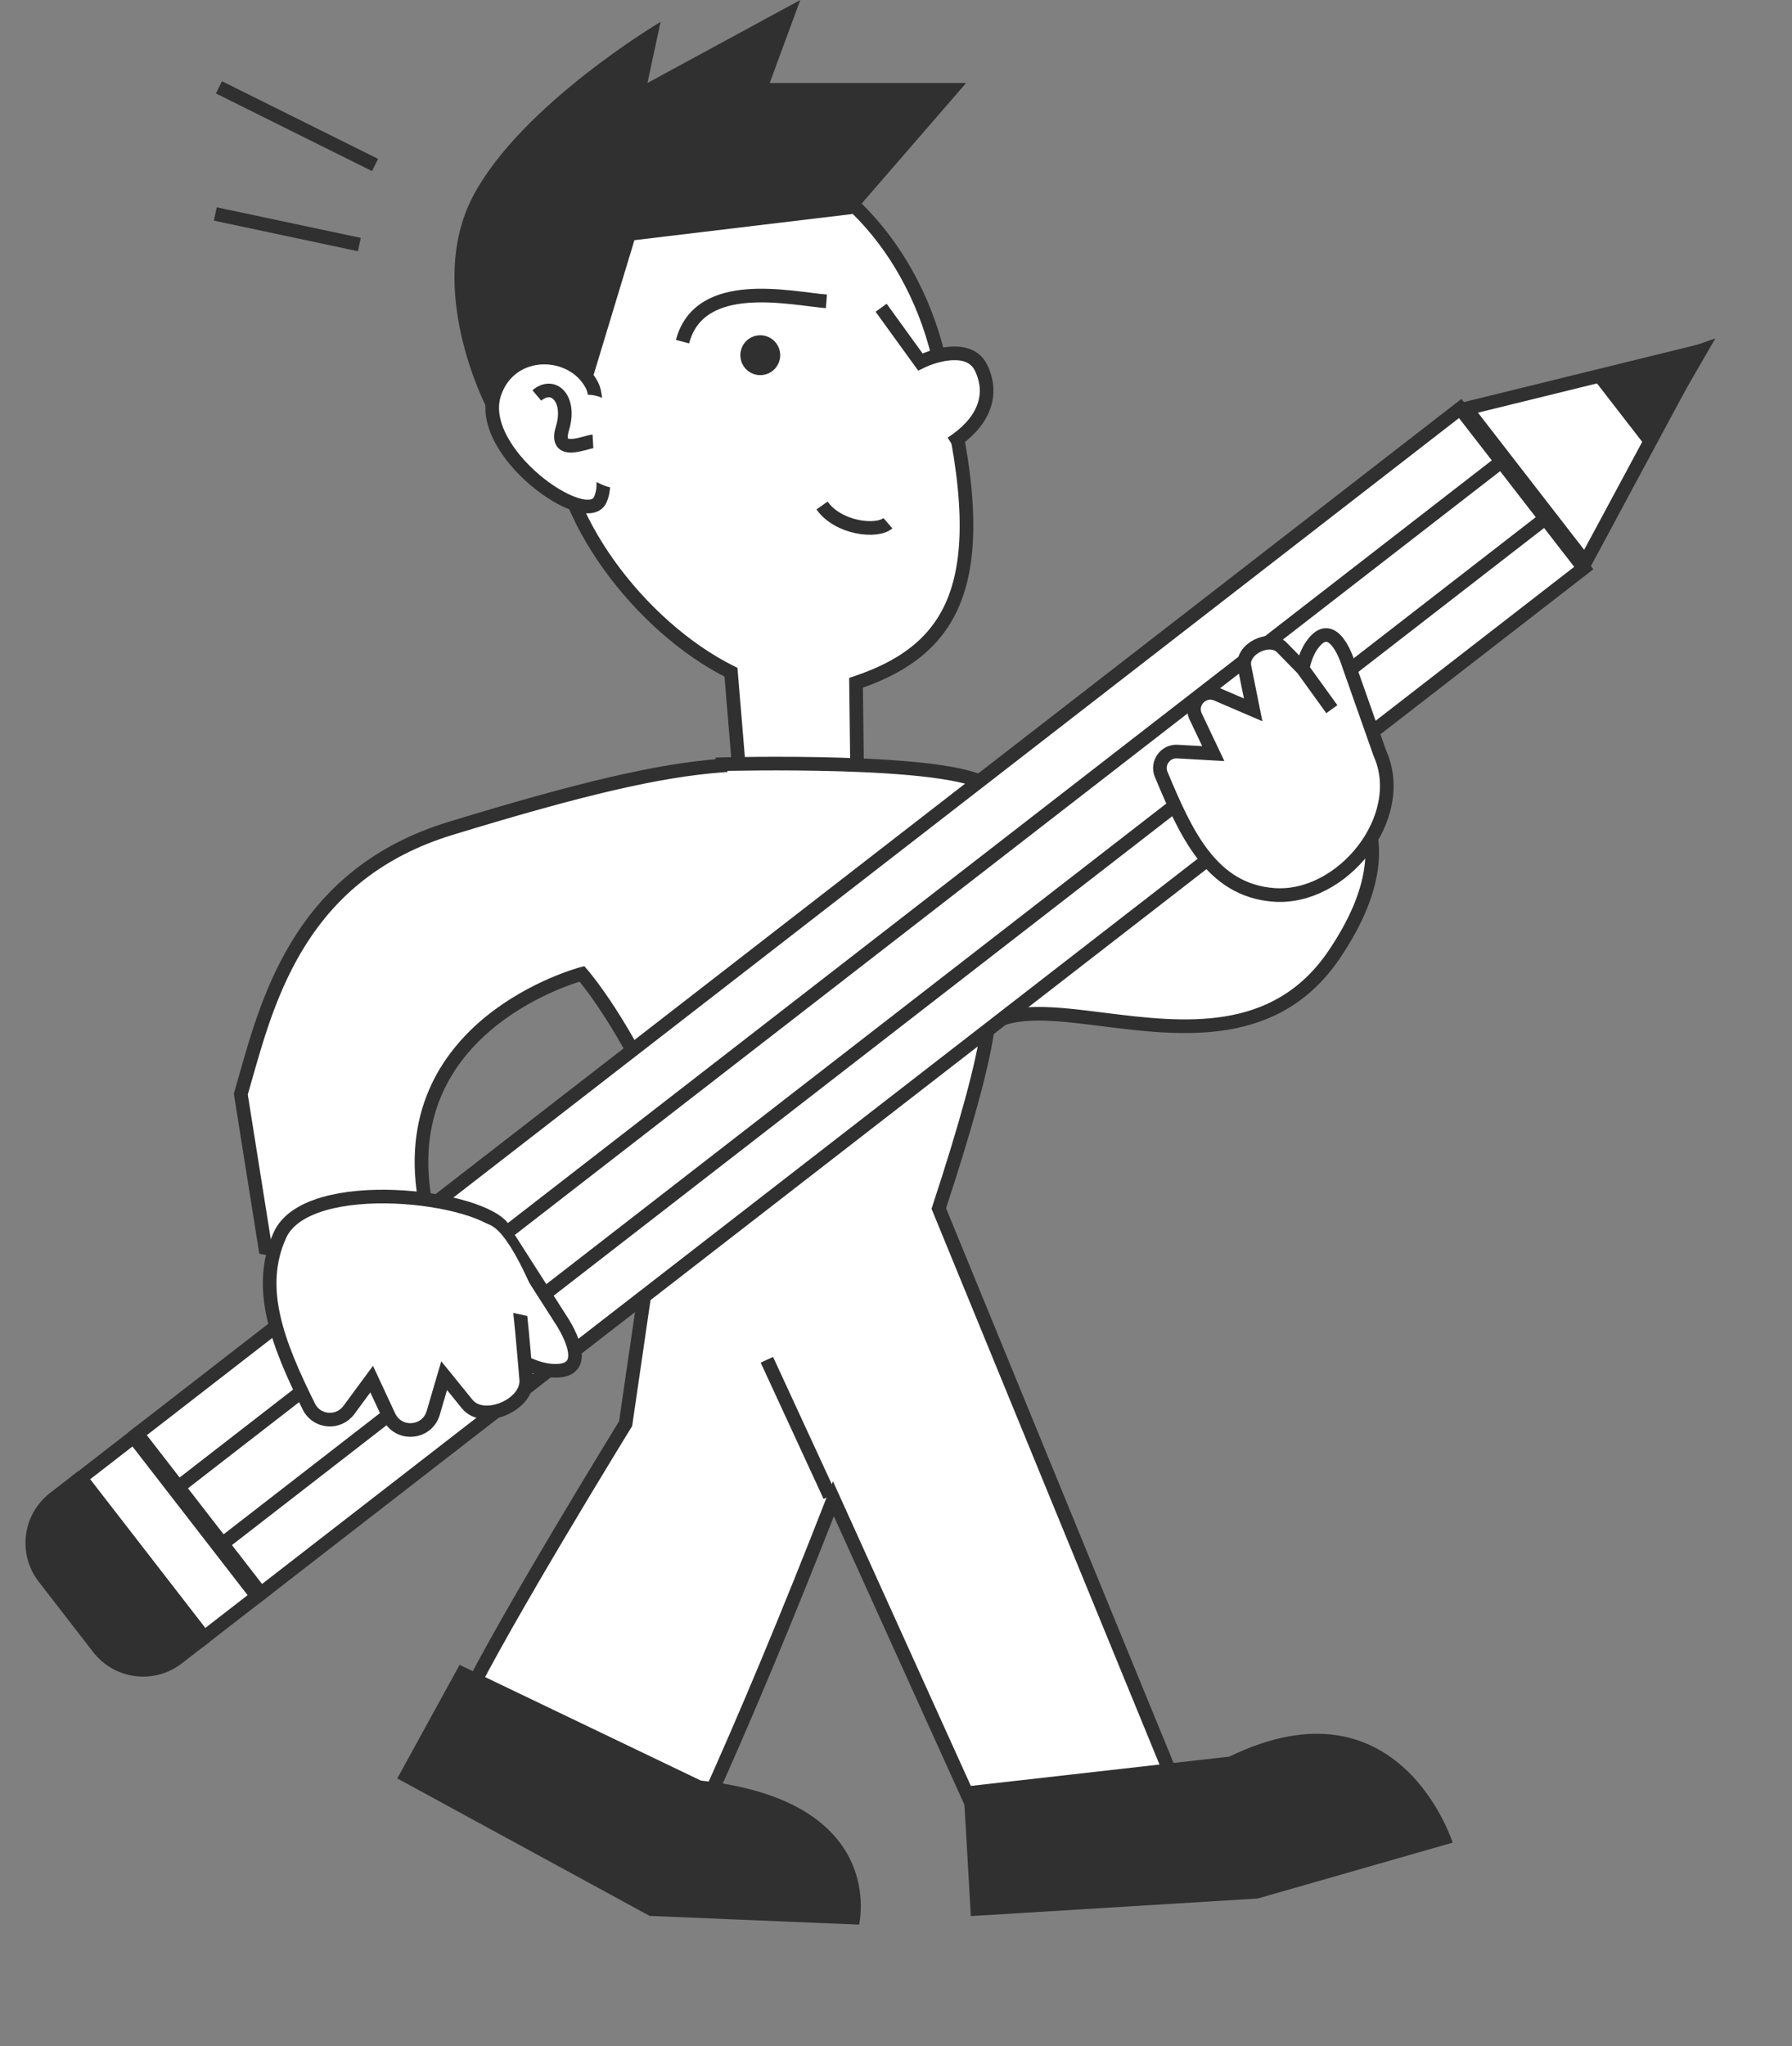 <svg width="92" height="105" viewBox="0 0 92 105" fill="none" xmlns="http://www.w3.org/2000/svg">
<rect x="0" y="0" width="92" height="105" fill="#808080" stroke="none"/>
<path d="M19.254 8.466L11.241 4.482" stroke="#303030" stroke-width="0.7"/>
<path d="M18.448 12.549L11.053 10.98" stroke="#303030" stroke-width="0.7"/>
<path fill-rule="evenodd" clip-rule="evenodd" d="M43.948 35.038C49.501 33.174 51.212 29.161 48.029 17.704C44.667 5.604 29.321 1.599 28.616 21.714C28.453 26.359 32.842 32.169 37.528 34.496L37.957 39.663L44.001 39.422L43.948 35.038Z" fill="white"/>
<path d="M43.948 35.038L43.837 34.706L43.595 34.787L43.598 35.042L43.948 35.038ZM48.029 17.704L47.691 17.798L48.029 17.704ZM28.616 21.714L28.266 21.701L28.616 21.714ZM37.528 34.496L37.877 34.467L37.86 34.271L37.684 34.183L37.528 34.496ZM37.957 39.663L37.608 39.692L37.636 40.026L37.971 40.013L37.957 39.663ZM44.001 39.422L44.015 39.772L44.355 39.758L44.351 39.418L44.001 39.422ZM44.06 35.37C45.477 34.894 46.673 34.273 47.612 33.412C48.556 32.548 49.224 31.454 49.602 30.06C50.352 27.294 49.96 23.347 48.366 17.61L47.691 17.798C49.281 23.518 49.624 27.306 48.926 29.877C48.581 31.151 47.979 32.126 47.139 32.896C46.295 33.67 45.196 34.25 43.837 34.706L44.06 35.37ZM48.366 17.61C46.658 11.464 41.879 7.278 37.326 7.278C35.032 7.278 32.839 8.347 31.187 10.698C29.544 13.038 28.444 16.634 28.266 21.701L28.965 21.726C29.14 16.736 30.223 13.29 31.76 11.101C33.29 8.923 35.275 7.978 37.326 7.978C41.463 7.978 46.037 11.844 47.691 17.798L48.366 17.61ZM28.266 21.701C28.181 24.13 29.282 26.82 30.969 29.178C32.659 31.541 34.97 33.617 37.372 34.81L37.684 34.183C35.4 33.048 33.173 31.056 31.538 28.77C29.9 26.481 28.888 23.942 28.965 21.726L28.266 21.701ZM37.179 34.525L37.608 39.692L38.306 39.634L37.877 34.467L37.179 34.525ZM37.971 40.013L44.015 39.772L43.987 39.072L37.943 39.313L37.971 40.013ZM44.351 39.418L44.298 35.034L43.598 35.042L43.651 39.426L44.351 39.418Z" fill="#303030"/>
<circle cx="39.032" cy="18.227" r="1.023" transform="rotate(23.326 39.032 18.227)" fill="#303030"/>
<path d="M42.428 15.463C40.596 15.319 35.92 14.197 35.04 17.532" stroke="#303030" stroke-width="0.7"/>
<path d="M25.395 20.167C26.229 17.76 29.406 17.864 30.385 19.76C30.838 20.637 30.281 22.21 30.595 23.055C30.959 24.039 31.12 24.943 30.823 25.631C30.134 27.23 24.352 23.175 25.395 20.167Z" fill="white" stroke="#303030" stroke-width="0.7"/>
<path d="M28.574 21.401C29.097 19.895 31.067 19.952 31.67 21.134C31.949 21.681 31.6 22.665 31.792 23.192C32.016 23.806 32.114 24.371 31.928 24.801C31.497 25.802 27.92 23.283 28.574 21.401Z" fill="white"/>
<path d="M30.442 22.649C30.061 22.671 28.426 23.451 28.877 21.974C29.328 20.498 28.434 19.556 27.56 20.293" stroke="#303030" stroke-width="0.7"/>
<path fill-rule="evenodd" clip-rule="evenodd" d="M37.048 39.216C37.048 39.216 48.943 38.885 50.718 40.338C54.772 43.654 61.074 39.9 65.054 37.528C68.335 35.574 70.04 34.558 67.609 39.216C67.609 39.216 73.349 41.794 68.506 48.969C65.496 53.428 60.656 52.819 56.615 52.311C54.155 52.002 51.991 51.73 50.718 52.663C50.496 54.525 49.554 57.894 48.197 62.015L60.435 91.839L50.929 94.888L42.787 76.91C40.528 82.708 38.145 88.425 36.152 92.784L35.291 92.784C34.392 92.495 33.599 92.248 32.887 92.026C28.603 90.69 27.286 90.28 23.827 87.397C25.765 83.368 32.12 73.054 32.12 73.054L34.338 57.825C32.208 52.627 29.878 49.974 29.878 49.974C29.878 49.974 20.018 52.543 21.87 61.883C18.631 62.207 16.762 63.003 15.509 63.536C14.682 63.888 14.124 64.125 13.619 64.036L12.363 56.144C12.444 55.867 12.525 55.579 12.609 55.283C13.831 50.974 15.577 44.818 23.125 42.511C29.88 40.447 33.828 39.53 37.038 39.286L37.048 39.216Z" fill="white"/>
<path d="M50.718 40.338L50.497 40.608L50.718 40.338ZM37.048 39.216L37.039 38.866L36.745 38.874L36.702 39.165L37.048 39.216ZM65.054 37.528L65.233 37.829V37.829L65.054 37.528ZM67.609 39.216L67.299 39.054L67.127 39.383L67.466 39.535L67.609 39.216ZM68.506 48.969L68.216 48.773V48.773L68.506 48.969ZM56.615 52.311L56.659 51.964L56.615 52.311ZM50.718 52.663L50.511 52.381L50.389 52.471L50.371 52.621L50.718 52.663ZM48.197 62.015L47.864 61.905L47.824 62.028L47.873 62.148L48.197 62.015ZM60.435 91.839L60.542 92.172L60.903 92.057L60.759 91.706L60.435 91.839ZM50.929 94.888L50.61 95.033L50.738 95.317L51.035 95.222L50.929 94.888ZM42.787 76.91L43.105 76.766L42.762 76.008L42.461 76.783L42.787 76.91ZM36.152 92.784L36.152 93.134H36.377L36.47 92.929L36.152 92.784ZM35.291 92.784L35.184 93.117L35.236 93.134H35.291L35.291 92.784ZM32.887 92.026L32.992 91.692L32.887 92.026ZM23.827 87.397L23.511 87.246L23.393 87.492L23.603 87.666L23.827 87.397ZM32.12 73.054L32.418 73.238L32.456 73.176L32.466 73.105L32.12 73.054ZM34.338 57.825L34.684 57.876L34.698 57.781L34.662 57.692L34.338 57.825ZM29.878 49.974L30.141 49.743L29.999 49.58L29.79 49.635L29.878 49.974ZM21.87 61.883L21.905 62.232L22.288 62.193L22.213 61.815L21.87 61.883ZM15.509 63.536L15.373 63.214H15.373L15.509 63.536ZM13.619 64.036L13.273 64.091L13.312 64.337L13.558 64.381L13.619 64.036ZM12.363 56.144L12.027 56.045L12.005 56.121L12.017 56.199L12.363 56.144ZM12.609 55.283L12.946 55.378H12.946L12.609 55.283ZM23.125 42.511L23.023 42.176L23.125 42.511ZM37.038 39.286L37.065 39.635L37.344 39.614L37.385 39.337L37.038 39.286ZM50.94 40.067C50.656 39.835 50.214 39.666 49.71 39.534C49.194 39.399 48.568 39.29 47.878 39.202C46.497 39.027 44.831 38.932 43.228 38.882C41.625 38.833 40.078 38.829 38.932 38.837C38.359 38.841 37.886 38.848 37.556 38.855C37.391 38.858 37.262 38.861 37.174 38.862C37.13 38.864 37.096 38.864 37.074 38.865C37.062 38.865 37.053 38.865 37.048 38.866C37.045 38.866 37.042 38.866 37.041 38.866C37.04 38.866 37.04 38.866 37.039 38.866C37.039 38.866 37.039 38.866 37.039 38.866C37.039 38.866 37.039 38.866 37.048 39.216C37.058 39.566 37.058 39.566 37.058 39.566C37.058 39.566 37.058 39.566 37.059 39.566C37.059 39.566 37.059 39.566 37.06 39.566C37.062 39.566 37.064 39.566 37.066 39.565C37.072 39.565 37.08 39.565 37.092 39.565C37.114 39.564 37.147 39.563 37.191 39.562C37.278 39.56 37.406 39.557 37.57 39.554C37.897 39.548 38.367 39.541 38.937 39.537C40.077 39.529 41.615 39.533 43.207 39.582C44.8 39.631 46.441 39.726 47.789 39.897C48.464 39.983 49.058 40.086 49.532 40.211C50.019 40.339 50.336 40.477 50.497 40.608L50.94 40.067ZM64.875 37.228C62.878 38.417 60.342 39.926 57.808 40.733C55.27 41.54 52.83 41.613 50.94 40.067L50.497 40.608C52.661 42.379 55.398 42.233 58.02 41.4C60.644 40.565 63.249 39.011 65.233 37.829L64.875 37.228ZM67.92 39.377C68.528 38.212 68.895 37.37 69.037 36.796C69.106 36.516 69.135 36.246 69.07 36.022C69.035 35.901 68.971 35.787 68.867 35.698C68.764 35.61 68.645 35.565 68.528 35.547C68.309 35.512 68.065 35.566 67.834 35.643C67.593 35.724 67.318 35.849 67.02 36.001C66.424 36.304 65.692 36.741 64.875 37.228L65.233 37.829C66.057 37.338 66.768 36.915 67.338 36.624C67.623 36.479 67.863 36.372 68.057 36.307C68.26 36.238 68.372 36.23 68.419 36.238C68.435 36.241 68.426 36.242 68.411 36.229C68.395 36.215 68.394 36.204 68.398 36.217C68.41 36.26 68.418 36.38 68.357 36.628C68.237 37.113 67.906 37.89 67.299 39.054L67.92 39.377ZM68.796 49.164C71.27 45.5 71.089 42.921 70.182 41.236C69.737 40.409 69.133 39.827 68.643 39.453C68.398 39.265 68.179 39.128 68.021 39.037C67.941 38.991 67.876 38.957 67.831 38.934C67.808 38.922 67.789 38.913 67.776 38.907C67.77 38.904 67.764 38.902 67.76 38.9C67.758 38.899 67.757 38.898 67.756 38.898C67.755 38.897 67.754 38.897 67.754 38.897C67.754 38.897 67.753 38.897 67.753 38.897C67.753 38.896 67.753 38.896 67.609 39.216C67.466 39.535 67.466 39.535 67.466 39.535C67.466 39.535 67.466 39.535 67.466 39.535C67.465 39.535 67.465 39.535 67.465 39.535C67.466 39.535 67.466 39.535 67.467 39.535C67.468 39.536 67.471 39.537 67.475 39.539C67.484 39.543 67.497 39.55 67.515 39.559C67.551 39.577 67.605 39.605 67.673 39.644C67.809 39.722 68.001 39.843 68.218 40.008C68.653 40.342 69.181 40.852 69.566 41.567C70.318 42.965 70.585 45.263 68.216 48.773L68.796 49.164ZM56.572 52.659C58.582 52.911 60.854 53.199 63.004 52.848C65.174 52.493 67.229 51.486 68.796 49.164L68.216 48.773C66.774 50.91 64.903 51.828 62.891 52.157C60.858 52.489 58.689 52.219 56.659 51.964L56.572 52.659ZM50.925 52.945C51.473 52.544 52.243 52.381 53.225 52.371C54.204 52.362 55.335 52.503 56.572 52.659L56.659 51.964C55.435 51.81 54.254 51.661 53.218 51.671C52.184 51.681 51.236 51.849 50.511 52.381L50.925 52.945ZM48.529 62.124C49.885 58.007 50.839 54.606 51.066 52.705L50.371 52.621C50.153 54.443 49.223 57.78 47.864 61.905L48.529 62.124ZM60.759 91.706L48.521 61.882L47.873 62.148L60.112 91.972L60.759 91.706ZM51.035 95.222L60.542 92.172L60.328 91.506L50.822 94.555L51.035 95.222ZM42.468 77.055L50.61 95.033L51.247 94.744L43.105 76.766L42.468 77.055ZM36.47 92.929C38.466 88.563 40.853 82.839 43.113 77.037L42.461 76.783C40.204 82.577 37.823 88.287 35.834 92.638L36.47 92.929ZM35.291 93.134L36.152 93.134L36.152 92.434L35.291 92.434L35.291 93.134ZM32.783 92.36C33.495 92.582 34.287 92.829 35.184 93.117L35.398 92.45C34.498 92.162 33.703 91.914 32.992 91.692L32.783 92.36ZM23.603 87.666C25.343 89.116 26.561 89.959 27.895 90.607C29.22 91.25 30.648 91.695 32.783 92.36L32.992 91.692C30.842 91.022 29.469 90.593 28.2 89.977C26.939 89.365 25.77 88.561 24.051 87.129L23.603 87.666ZM32.12 73.054C31.822 72.871 31.822 72.871 31.822 72.871C31.822 72.871 31.822 72.871 31.822 72.871C31.821 72.872 31.821 72.872 31.821 72.873C31.82 72.874 31.819 72.876 31.817 72.878C31.814 72.883 31.809 72.891 31.803 72.901C31.791 72.92 31.773 72.95 31.75 72.988C31.703 73.065 31.633 73.177 31.544 73.323C31.367 73.613 31.111 74.032 30.797 74.547C30.171 75.578 29.315 76.994 28.399 78.536C26.57 81.615 24.488 85.215 23.511 87.246L24.142 87.549C25.103 85.551 27.168 81.979 29.001 78.894C29.916 77.354 30.77 75.94 31.396 74.911C31.708 74.396 31.964 73.978 32.141 73.688C32.23 73.543 32.299 73.431 32.346 73.354C32.37 73.316 32.388 73.287 32.4 73.267C32.406 73.258 32.41 73.25 32.413 73.245C32.415 73.243 32.416 73.241 32.417 73.24C32.417 73.239 32.417 73.239 32.417 73.238C32.417 73.238 32.418 73.238 32.418 73.238C32.418 73.238 32.418 73.238 32.12 73.054ZM33.992 57.775L31.773 73.004L32.466 73.105L34.684 57.876L33.992 57.775ZM29.878 49.974C29.615 50.205 29.615 50.204 29.615 50.204C29.615 50.204 29.615 50.204 29.615 50.204C29.615 50.204 29.615 50.204 29.615 50.204C29.615 50.205 29.615 50.205 29.616 50.205C29.617 50.206 29.618 50.208 29.62 50.21C29.624 50.215 29.63 50.222 29.638 50.231C29.654 50.25 29.679 50.28 29.712 50.32C29.777 50.399 29.874 50.52 29.997 50.682C30.244 51.005 30.596 51.491 31.015 52.14C31.854 53.437 32.958 55.381 34.014 57.958L34.662 57.692C33.588 55.071 32.462 53.089 31.603 51.76C31.174 51.095 30.81 50.594 30.554 50.257C30.425 50.089 30.323 49.961 30.253 49.876C30.218 49.833 30.19 49.8 30.171 49.778C30.162 49.767 30.155 49.758 30.15 49.752C30.147 49.749 30.145 49.747 30.144 49.746C30.143 49.745 30.142 49.744 30.142 49.744C30.142 49.743 30.142 49.743 30.141 49.743C30.141 49.743 30.141 49.743 30.141 49.743C30.141 49.743 30.141 49.743 29.878 49.974ZM22.213 61.815C21.318 57.301 23.242 54.446 25.4 52.698C26.485 51.819 27.629 51.221 28.505 50.842C28.942 50.653 29.311 50.52 29.568 50.434C29.697 50.391 29.798 50.361 29.866 50.34C29.901 50.33 29.926 50.323 29.943 50.319C29.951 50.316 29.958 50.315 29.962 50.313C29.964 50.313 29.965 50.313 29.966 50.312C29.966 50.312 29.966 50.312 29.966 50.312C29.966 50.312 29.966 50.312 29.966 50.312C29.966 50.312 29.966 50.312 29.878 49.974C29.79 49.635 29.79 49.635 29.789 49.635C29.789 49.635 29.789 49.635 29.789 49.635C29.788 49.635 29.788 49.635 29.787 49.636C29.785 49.636 29.783 49.637 29.78 49.637C29.774 49.639 29.767 49.641 29.756 49.644C29.736 49.65 29.707 49.658 29.669 49.669C29.593 49.691 29.485 49.724 29.347 49.77C29.073 49.861 28.686 50.002 28.227 50.2C27.312 50.595 26.108 51.223 24.959 52.154C22.65 54.025 20.569 57.125 21.527 61.952L22.213 61.815ZM15.646 63.858C16.885 63.331 18.717 62.55 21.905 62.232L21.835 61.535C18.546 61.864 16.639 62.675 15.373 63.214L15.646 63.858ZM13.558 64.381C13.886 64.439 14.212 64.386 14.544 64.286C14.873 64.187 15.239 64.031 15.646 63.858L15.373 63.214C14.953 63.392 14.626 63.531 14.342 63.616C14.062 63.701 13.856 63.722 13.68 63.691L13.558 64.381ZM12.017 56.199L13.273 64.091L13.964 63.981L12.709 56.089L12.017 56.199ZM12.273 55.187C12.189 55.484 12.107 55.77 12.027 56.045L12.699 56.242C12.78 55.963 12.862 55.674 12.946 55.378L12.273 55.187ZM23.023 42.176C15.278 44.543 13.493 50.884 12.273 55.187L12.946 55.378C14.17 51.063 15.876 45.092 23.228 42.846L23.023 42.176ZM37.012 38.937C33.76 39.184 29.78 40.112 23.023 42.176L23.228 42.846C29.98 40.783 33.896 39.876 37.065 39.635L37.012 38.937ZM36.702 39.165L36.692 39.236L37.385 39.337L37.395 39.266L36.702 39.165Z" fill="#303030"/>
<path d="M39.371 69.777L42.6 76.772" stroke="#303030" stroke-width="0.7"/>
<rect x="13.391" y="81.772" width="10.358" height="85.919" transform="rotate(-127.768 13.391 81.772)" fill="white" stroke="#303030" stroke-width="0.7"/>
<rect x="-0.491" y="-0.062" width="10.358" height="3.447" transform="matrix(-0.612 -0.79 -0.79 0.612 12.853 81.568)" fill="white" stroke="#303030" stroke-width="0.7"/>
<path d="M9.338 85.355C7.921 86.453 5.883 86.195 4.785 84.778L1.988 81.167C0.89 79.75 1.149 77.712 2.566 76.614L4.007 75.498L10.779 84.239L9.338 85.355Z" fill="#303030"/>
<path d="M81.383 28.854L87.203 18.032L75.271 20.965L81.383 28.854Z" fill="white" stroke="#303030" stroke-width="0.7"/>
<path d="M88.065 17.364L81.879 19.535L84.7 23.177L88.065 17.364Z" fill="#303030"/>
<line x1="11.139" y1="79.439" x2="79.247" y2="26.669" stroke="#303030" stroke-width="0.7"/>
<line x1="8.882" y1="76.524" x2="76.989" y2="23.755" stroke="#303030" stroke-width="0.7"/>
<path d="M28.806 67.732L26.024 63.383L23.122 66.432C23.122 66.432 25.8 70.106 28.266 70.331C30.731 70.555 28.806 67.732 28.806 67.732Z" fill="white" stroke="#303030" stroke-width="0.7"/>
<path d="M27.015 70.781C26.743 67.545 26.437 64.078 25.884 63.101C24.902 61.367 15.788 60.243 14.369 63.383C13.157 66.066 14.206 68.862 15.859 72.184C16.261 72.992 17.377 73.08 17.913 72.353L19.081 70.769L19.97 72.677C20.444 73.694 21.925 73.582 22.241 72.505L22.802 70.591L23.985 72.049C24.817 73.076 27.126 72.097 27.015 70.781Z" fill="white" stroke="#303030" stroke-width="0.7"/>
<path d="M23.334 63.52C23.717 64 24.285 66.838 24.433 66.962L27.938 67.715C27.938 67.715 26.718 64.28 25.575 63.159C24.433 62.039 23.334 63.52 23.334 63.52Z" fill="white"/>
<path d="M66.417 33.847C66.213 33.638 66.011 33.433 65.815 33.231C65.177 32.578 63.71 33.312 63.89 34.207L64.336 36.426L62.472 35.625C61.76 35.319 61.049 36.058 61.381 36.758L62.289 38.671L60.443 38.567C59.821 38.532 59.375 39.164 59.615 39.74C60.893 42.794 62.199 45.681 65.394 45.921C68.904 46.184 72.317 41.952 70.845 38.664L69.25 34.142C69.25 34.142 68.477 31.466 67.336 33.131C67.109 33.464 66.963 33.873 66.876 34.315C66.722 34.158 66.569 34.001 66.417 33.847Z" fill="white"/>
<path d="M66.876 34.315C66.963 33.873 67.109 33.464 67.336 33.131C68.477 31.466 69.25 34.142 69.25 34.142L70.845 38.664C72.317 41.952 68.904 46.184 65.394 45.921C62.199 45.681 60.893 42.794 59.615 39.74C59.375 39.164 59.821 38.532 60.443 38.567L62.289 38.671L61.381 36.758C61.049 36.058 61.76 35.319 62.472 35.625L64.336 36.426L63.89 34.207C63.71 33.312 65.177 32.578 65.815 33.231C66.011 33.433 66.213 33.638 66.417 33.847C66.569 34.001 66.722 34.158 66.876 34.315ZM66.876 34.315L68.376 36.392" stroke="#303030" stroke-width="0.7"/>
<path d="M44.104 98.763C44.104 98.763 45.646 92.414 35.986 91.372L23.596 85.432L20.396 91.259L33.351 98.314L44.104 98.763Z" fill="#303030"/>
<path d="M74.578 94.555C74.578 94.555 71.852 85.894 63.113 90.141L49.461 91.687L49.843 98.324L64.567 97.423L74.578 94.555Z" fill="#303030"/>
<path d="M45.584 26.849C45.016 27.34 43.029 27.113 42.203 25.94" stroke="#303030" stroke-width="0.7"/>
<path d="M24.948 20.841C24.948 20.841 26.293 15.911 30.33 19.719L32.57 12.325L43.773 10.981L49.602 4.258H39.517L41.086 0L33.24 4.258L33.913 1.121C33.913 1.121 26.741 5.378 24.276 10.085C21.811 14.79 24.948 20.841 24.948 20.841Z" fill="#303030"/>
<path d="M47.251 18.576L45.236 15.792L45.546 21.274L48.84 22.753C50.375 21.759 51.086 20.396 50.376 18.89C49.808 17.686 48.056 18.179 47.251 18.576Z" fill="white"/>
<path d="M45.236 15.792L47.251 18.576C48.056 18.179 49.808 17.686 50.376 18.89C51.086 20.396 50.375 21.759 48.84 22.753" stroke="#303030" stroke-width="0.7"/>
</svg>
